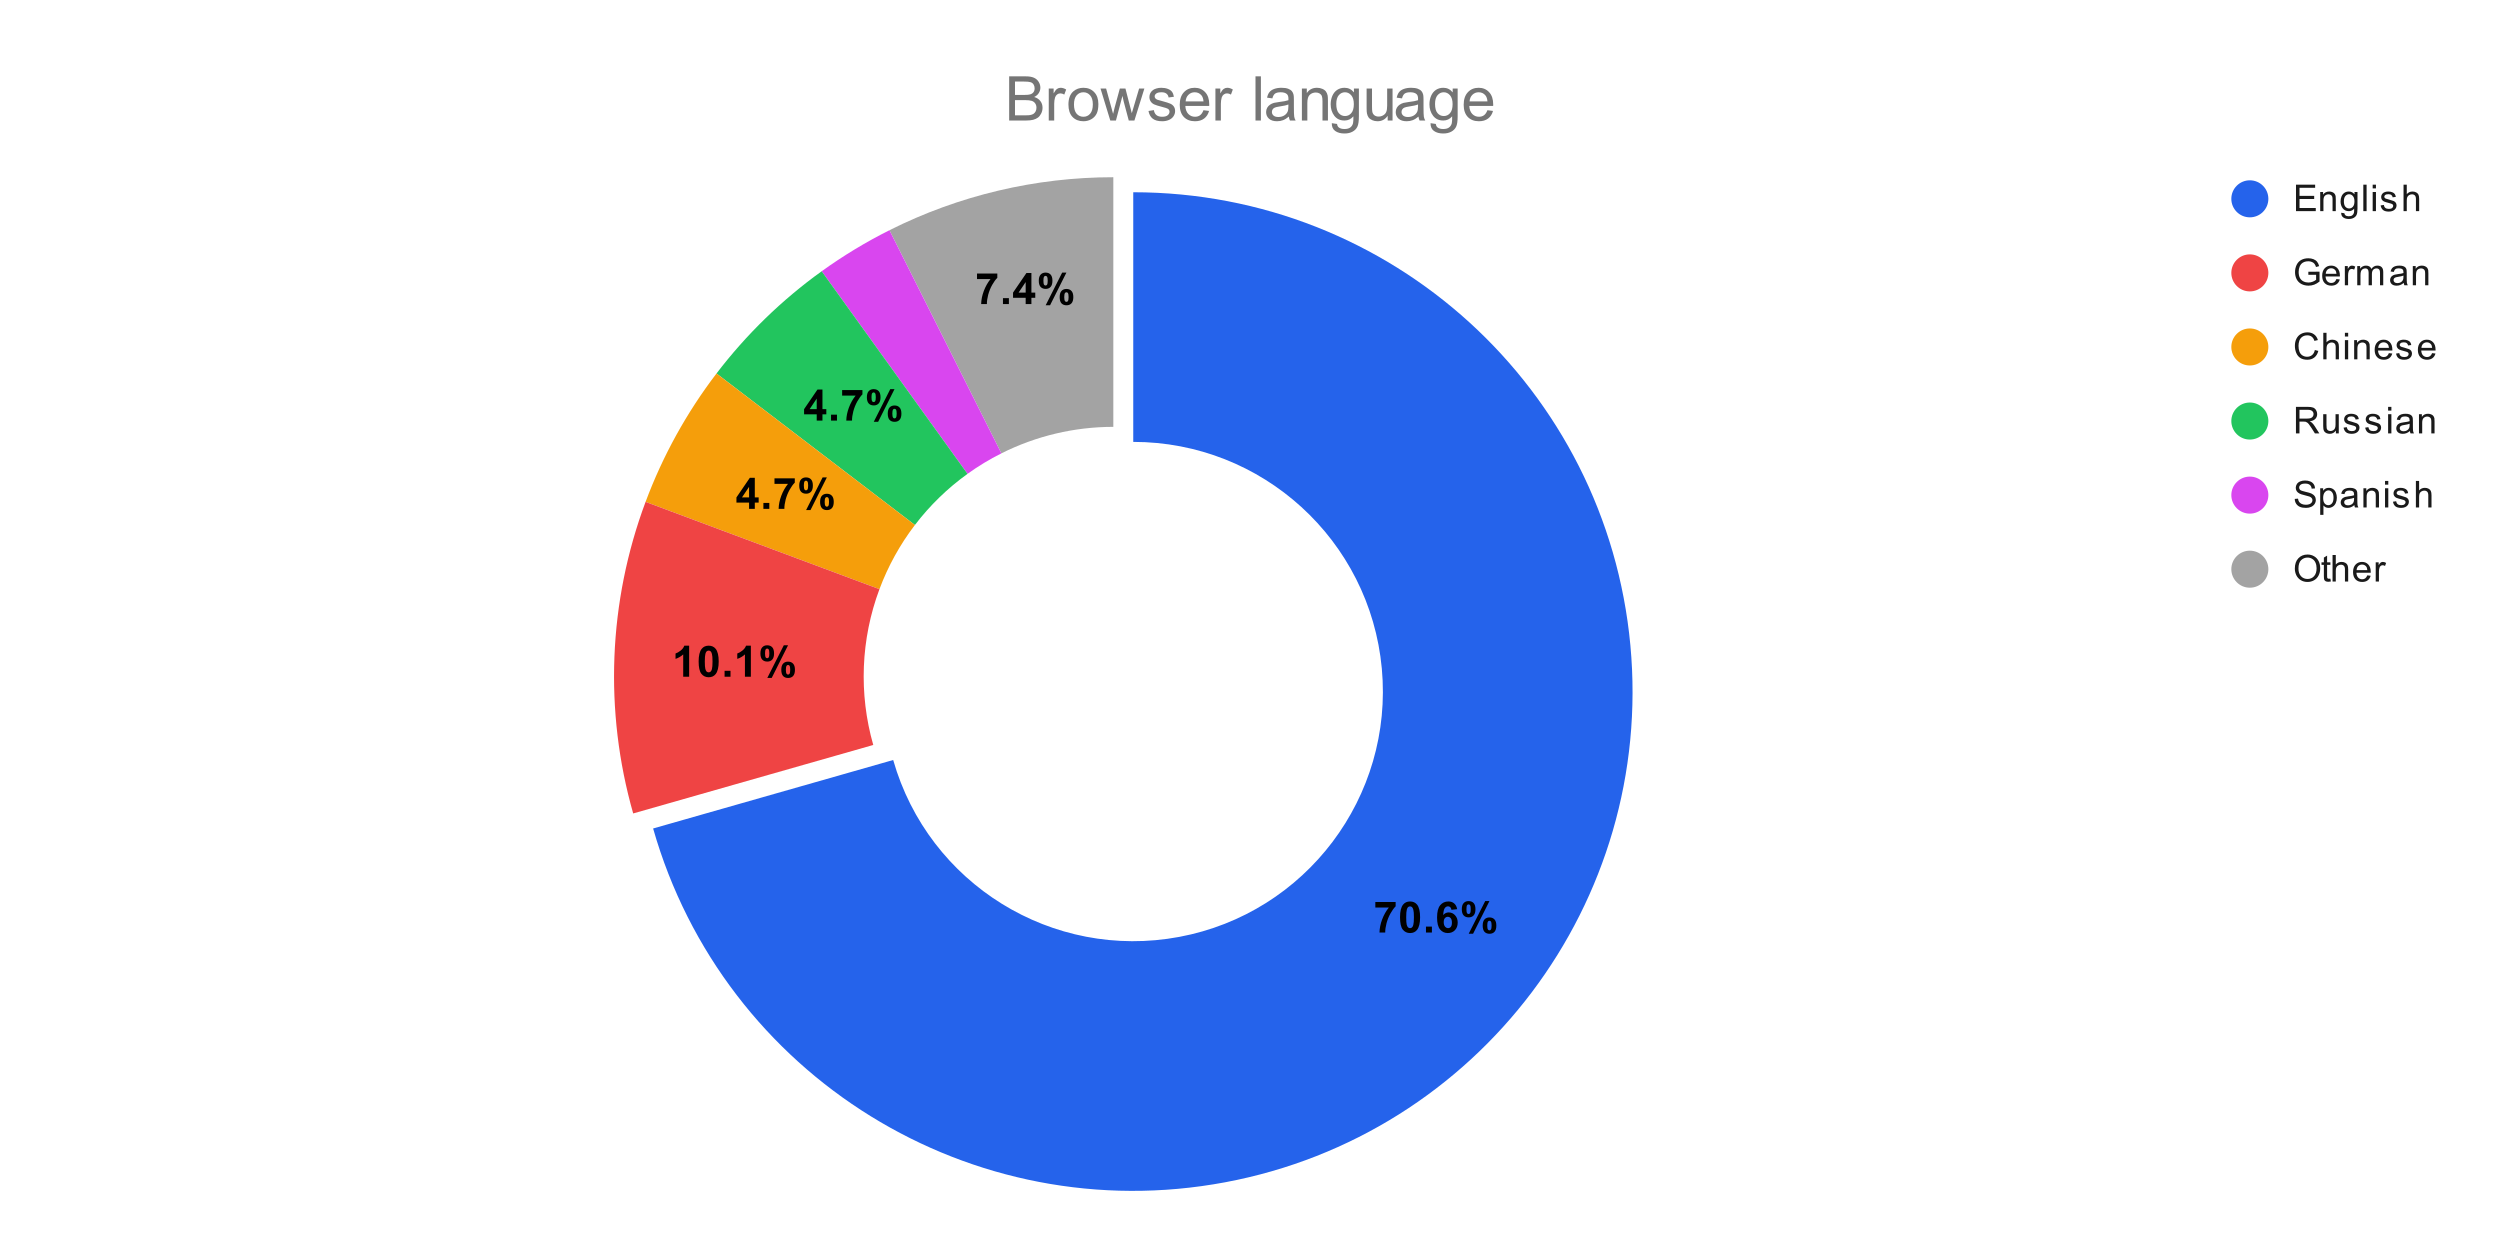 <svg version="1.1" viewBox="0.0 0.0 810.0 401.0" fill="none" stroke="none" stroke-linecap="square" stroke-miterlimit="10" width="810" height="401" xmlns:xlink="http://www.w3.org/1999/xlink" xmlns="http://www.w3.org/2000/svg"><path fill="#ffffff" d="M0 0L810.0 0L810.0 401.0L0 401.0L0 0Z" fill-rule="nonzero"/><path fill="#a3a3a3" d="M288.176 74.593C310.689 63.298 335.528 57.417 360.716 57.417L360.716 138.3C348.122 138.3 335.702 141.241 324.446 146.888Z" fill-rule="nonzero"/><path fill="#d946ef" d="M266.226 87.881C273.179 82.878 280.519 78.434 288.176 74.593L324.446 146.888C320.617 148.809 316.947 151.03 313.471 153.532Z" fill-rule="nonzero"/><path fill="#22c55e" d="M232.145 121.01C241.812 108.349 253.297 97.186 266.226 87.881L313.471 153.532C307.006 158.185 301.264 163.766 296.43 170.096Z" fill-rule="nonzero"/><path fill="#f59e0b" d="M209.163 162.613C214.733 147.689 222.478 133.67 232.145 121.01L296.43 170.096C291.597 176.427 287.725 183.436 284.939 190.898Z" fill-rule="nonzero"/><path fill="#ef4444" d="M205.154 263.557C195.68 230.343 197.085 194.97 209.163 162.613L284.939 190.898C278.9 207.077 278.198 224.763 282.935 241.37Z" fill-rule="nonzero"/><path fill="#2563eb" d="M367.172 62.289C450.716 62.289 520.518 125.907 528.245 209.094C535.972 292.28 479.082 367.667 396.967 383.055C314.852 398.442 234.527 348.769 211.61 268.429L289.391 246.242C300.849 286.412 341.012 311.249 382.069 303.555C423.127 295.861 451.572 258.168 447.708 216.575C443.845 174.981 408.944 143.172 367.172 143.172Z" fill-rule="nonzero"/><path fill="#000000" d="M445.609 294.044L445.609 292.247L452.188 292.247L452.188 293.653Q451.359 294.45 450.516 295.95Q449.688 297.435 449.234 299.122Q448.797 300.81 448.812 302.138L446.953 302.138Q447.0 300.06 447.812 297.903Q448.625 295.732 449.984 294.044L445.609 294.044ZM456.859 292.075Q458.312 292.075 459.141 293.107Q460.109 294.341 460.109 297.2Q460.109 300.044 459.125 301.278Q458.312 302.31 456.859 302.31Q455.391 302.31 454.5 301.185Q453.609 300.06 453.609 297.169Q453.609 294.341 454.594 293.107Q455.406 292.075 456.859 292.075ZM456.859 293.669Q456.516 293.669 456.234 293.888Q455.969 294.107 455.812 294.685Q455.609 295.435 455.609 297.2Q455.609 298.966 455.781 299.622Q455.969 300.278 456.234 300.497Q456.516 300.716 456.859 300.716Q457.203 300.716 457.469 300.497Q457.75 300.278 457.906 299.7Q458.109 298.966 458.109 297.2Q458.109 295.435 457.922 294.778Q457.75 294.107 457.469 293.888Q457.203 293.669 456.859 293.669ZM462.016 302.138L462.016 300.216L463.938 300.216L463.938 302.138L462.016 302.138ZM472.125 294.575L470.266 294.778Q470.188 294.2 469.891 293.935Q469.609 293.653 469.156 293.653Q468.547 293.653 468.125 294.2Q467.703 294.747 467.594 296.482Q468.312 295.622 469.391 295.622Q470.594 295.622 471.438 296.544Q472.297 297.466 472.297 298.903Q472.297 300.45 471.391 301.388Q470.5 302.31 469.078 302.31Q467.562 302.31 466.578 301.138Q465.609 299.95 465.609 297.263Q465.609 294.513 466.625 293.294Q467.641 292.075 469.281 292.075Q470.422 292.075 471.156 292.716Q471.906 293.357 472.125 294.575ZM467.766 298.763Q467.766 299.7 468.188 300.216Q468.625 300.716 469.172 300.716Q469.719 300.716 470.062 300.31Q470.422 299.888 470.422 298.935Q470.422 297.95 470.031 297.497Q469.656 297.044 469.078 297.044Q468.531 297.044 468.141 297.482Q467.766 297.919 467.766 298.763ZM473.625 294.591Q473.625 293.247 474.219 292.607Q474.812 291.95 475.812 291.95Q476.859 291.95 477.453 292.591Q478.047 293.232 478.047 294.591Q478.047 295.935 477.453 296.591Q476.859 297.232 475.859 297.232Q474.812 297.232 474.219 296.591Q473.625 295.95 473.625 294.591ZM475.125 294.575Q475.125 295.56 475.344 295.888Q475.516 296.138 475.812 296.138Q476.125 296.138 476.297 295.888Q476.516 295.56 476.516 294.575Q476.516 293.607 476.297 293.278Q476.125 293.013 475.812 293.013Q475.516 293.013 475.344 293.263Q475.125 293.607 475.125 294.575ZM477.281 302.528L475.859 302.528L481.203 291.95L482.578 291.95L477.281 302.528ZM480.391 299.888Q480.391 298.544 480.969 297.903Q481.562 297.247 482.594 297.247Q483.625 297.247 484.219 297.903Q484.812 298.544 484.812 299.888Q484.812 301.247 484.219 301.903Q483.625 302.544 482.609 302.544Q481.562 302.544 480.969 301.903Q480.391 301.247 480.391 299.888ZM481.875 299.888Q481.875 300.857 482.109 301.185Q482.281 301.435 482.578 301.435Q482.891 301.435 483.047 301.2Q483.281 300.857 483.281 299.888Q483.281 298.903 483.062 298.575Q482.891 298.325 482.578 298.325Q482.266 298.325 482.109 298.575Q481.875 298.903 481.875 299.888Z" fill-rule="nonzero"/><path fill="#000000" d="M223.28 219.26L221.358 219.26L221.358 212.026Q220.296 213.01 218.874 213.479L218.874 211.729Q219.624 211.495 220.499 210.807Q221.389 210.12 221.718 209.198L223.28 209.198L223.28 219.26ZM229.608 209.198Q231.061 209.198 231.889 210.229Q232.858 211.464 232.858 214.323Q232.858 217.167 231.874 218.401Q231.061 219.432 229.608 219.432Q228.139 219.432 227.249 218.307Q226.358 217.182 226.358 214.292Q226.358 211.464 227.343 210.229Q228.155 209.198 229.608 209.198ZM229.608 210.792Q229.264 210.792 228.983 211.01Q228.718 211.229 228.561 211.807Q228.358 212.557 228.358 214.323Q228.358 216.089 228.53 216.745Q228.718 217.401 228.983 217.62Q229.264 217.839 229.608 217.839Q229.952 217.839 230.218 217.62Q230.499 217.401 230.655 216.823Q230.858 216.089 230.858 214.323Q230.858 212.557 230.671 211.901Q230.499 211.229 230.218 211.01Q229.952 210.792 229.608 210.792ZM234.764 219.26L234.764 217.339L236.686 217.339L236.686 219.26L234.764 219.26ZM243.28 219.26L241.358 219.26L241.358 212.026Q240.296 213.01 238.874 213.479L238.874 211.729Q239.624 211.495 240.499 210.807Q241.389 210.12 241.718 209.198L243.28 209.198L243.28 219.26ZM246.374 211.714Q246.374 210.37 246.968 209.729Q247.561 209.073 248.561 209.073Q249.608 209.073 250.202 209.714Q250.796 210.354 250.796 211.714Q250.796 213.057 250.202 213.714Q249.608 214.354 248.608 214.354Q247.561 214.354 246.968 213.714Q246.374 213.073 246.374 211.714ZM247.874 211.698Q247.874 212.682 248.093 213.01Q248.264 213.26 248.561 213.26Q248.874 213.26 249.046 213.01Q249.264 212.682 249.264 211.698Q249.264 210.729 249.046 210.401Q248.874 210.135 248.561 210.135Q248.264 210.135 248.093 210.385Q247.874 210.729 247.874 211.698ZM250.03 219.651L248.608 219.651L253.952 209.073L255.327 209.073L250.03 219.651ZM253.139 217.01Q253.139 215.667 253.718 215.026Q254.311 214.37 255.343 214.37Q256.374 214.37 256.967 215.026Q257.561 215.667 257.561 217.01Q257.561 218.37 256.967 219.026Q256.374 219.667 255.358 219.667Q254.311 219.667 253.718 219.026Q253.139 218.37 253.139 217.01ZM254.624 217.01Q254.624 217.979 254.858 218.307Q255.03 218.557 255.327 218.557Q255.639 218.557 255.796 218.323Q256.03 217.979 256.03 217.01Q256.03 216.026 255.811 215.698Q255.639 215.448 255.327 215.448Q255.014 215.448 254.858 215.698Q254.624 216.026 254.624 217.01Z" fill-rule="nonzero"/><path fill="#000000" d="M242.697 164.866L242.697 162.851L238.604 162.851L238.604 161.163L242.947 154.804L244.557 154.804L244.557 161.163L245.807 161.163L245.807 162.851L244.557 162.851L244.557 164.866L242.697 164.866ZM242.697 161.163L242.697 157.741L240.401 161.163L242.697 161.163ZM247.338 164.866L247.338 162.944L249.26 162.944L249.26 164.866L247.338 164.866ZM250.932 156.773L250.932 154.976L257.51 154.976L257.51 156.382Q256.682 157.179 255.838 158.679Q255.01 160.163 254.557 161.851Q254.119 163.538 254.135 164.866L252.276 164.866Q252.322 162.788 253.135 160.632Q253.947 158.46 255.307 156.773L250.932 156.773ZM258.947 157.319Q258.947 155.976 259.541 155.335Q260.135 154.679 261.135 154.679Q262.182 154.679 262.776 155.319Q263.369 155.96 263.369 157.319Q263.369 158.663 262.776 159.319Q262.182 159.96 261.182 159.96Q260.135 159.96 259.541 159.319Q258.947 158.679 258.947 157.319ZM260.447 157.304Q260.447 158.288 260.666 158.616Q260.838 158.866 261.135 158.866Q261.447 158.866 261.619 158.616Q261.838 158.288 261.838 157.304Q261.838 156.335 261.619 156.007Q261.447 155.741 261.135 155.741Q260.838 155.741 260.666 155.991Q260.447 156.335 260.447 157.304ZM262.604 165.257L261.182 165.257L266.526 154.679L267.901 154.679L262.604 165.257ZM265.713 162.616Q265.713 161.273 266.291 160.632Q266.885 159.976 267.916 159.976Q268.947 159.976 269.541 160.632Q270.135 161.273 270.135 162.616Q270.135 163.976 269.541 164.632Q268.947 165.273 267.932 165.273Q266.885 165.273 266.291 164.632Q265.713 163.976 265.713 162.616ZM267.197 162.616Q267.197 163.585 267.432 163.913Q267.604 164.163 267.901 164.163Q268.213 164.163 268.369 163.929Q268.604 163.585 268.604 162.616Q268.604 161.632 268.385 161.304Q268.213 161.054 267.901 161.054Q267.588 161.054 267.432 161.304Q267.197 161.632 267.197 162.616Z" fill-rule="nonzero"/><path fill="#000000" d="M264.617 136.267L264.617 134.252L260.523 134.252L260.523 132.564L264.867 126.205L266.476 126.205L266.476 132.564L267.726 132.564L267.726 134.252L266.476 134.252L266.476 136.267L264.617 136.267ZM264.617 132.564L264.617 129.142L262.32 132.564L264.617 132.564ZM269.257 136.267L269.257 134.345L271.179 134.345L271.179 136.267L269.257 136.267ZM272.851 128.173L272.851 126.377L279.429 126.377L279.429 127.783Q278.601 128.58 277.757 130.08Q276.929 131.564 276.476 133.252Q276.039 134.939 276.054 136.267L274.195 136.267Q274.242 134.189 275.054 132.033Q275.867 129.861 277.226 128.173L272.851 128.173ZM280.867 128.72Q280.867 127.377 281.461 126.736Q282.054 126.08 283.054 126.08Q284.101 126.08 284.695 126.72Q285.289 127.361 285.289 128.72Q285.289 130.064 284.695 130.72Q284.101 131.361 283.101 131.361Q282.054 131.361 281.461 130.72Q280.867 130.08 280.867 128.72ZM282.367 128.705Q282.367 129.689 282.586 130.017Q282.757 130.267 283.054 130.267Q283.367 130.267 283.539 130.017Q283.757 129.689 283.757 128.705Q283.757 127.736 283.539 127.408Q283.367 127.142 283.054 127.142Q282.757 127.142 282.586 127.392Q282.367 127.736 282.367 128.705ZM284.523 136.658L283.101 136.658L288.445 126.08L289.82 126.08L284.523 136.658ZM287.632 134.017Q287.632 132.673 288.211 132.033Q288.804 131.377 289.836 131.377Q290.867 131.377 291.461 132.033Q292.054 132.673 292.054 134.017Q292.054 135.377 291.461 136.033Q290.867 136.673 289.851 136.673Q288.804 136.673 288.211 136.033Q287.632 135.377 287.632 134.017ZM289.117 134.017Q289.117 134.986 289.351 135.314Q289.523 135.564 289.82 135.564Q290.132 135.564 290.289 135.33Q290.523 134.986 290.523 134.017Q290.523 133.033 290.304 132.705Q290.132 132.455 289.82 132.455Q289.507 132.455 289.351 132.705Q289.117 133.033 289.117 134.017Z" fill-rule="nonzero"/><path fill="#000000" d="M316.552 90.415L316.552 88.618L323.13 88.618L323.13 90.024Q322.302 90.821 321.458 92.321Q320.63 93.805 320.177 95.493Q319.739 97.18 319.755 98.509L317.895 98.509Q317.942 96.43 318.755 94.274Q319.567 92.102 320.927 90.415L316.552 90.415ZM324.958 98.509L324.958 96.587L326.88 96.587L326.88 98.509L324.958 98.509ZM332.317 98.509L332.317 96.493L328.224 96.493L328.224 94.805L332.567 88.446L334.177 88.446L334.177 94.805L335.427 94.805L335.427 96.493L334.177 96.493L334.177 98.509L332.317 98.509ZM332.317 94.805L332.317 91.384L330.02 94.805L332.317 94.805ZM336.567 90.962Q336.567 89.618 337.161 88.977Q337.755 88.321 338.755 88.321Q339.802 88.321 340.395 88.962Q340.989 89.602 340.989 90.962Q340.989 92.305 340.395 92.962Q339.802 93.602 338.802 93.602Q337.755 93.602 337.161 92.962Q336.567 92.321 336.567 90.962ZM338.067 90.946Q338.067 91.93 338.286 92.259Q338.458 92.509 338.755 92.509Q339.067 92.509 339.239 92.259Q339.458 91.93 339.458 90.946Q339.458 89.977 339.239 89.649Q339.067 89.384 338.755 89.384Q338.458 89.384 338.286 89.634Q338.067 89.977 338.067 90.946ZM340.224 98.899L338.802 98.899L344.145 88.321L345.52 88.321L340.224 98.899ZM343.333 96.259Q343.333 94.915 343.911 94.274Q344.505 93.618 345.536 93.618Q346.567 93.618 347.161 94.274Q347.755 94.915 347.755 96.259Q347.755 97.618 347.161 98.274Q346.567 98.915 345.552 98.915Q344.505 98.915 343.911 98.274Q343.333 97.618 343.333 96.259ZM344.817 96.259Q344.817 97.227 345.052 97.555Q345.224 97.805 345.52 97.805Q345.833 97.805 345.989 97.571Q346.224 97.227 346.224 96.259Q346.224 95.274 346.005 94.946Q345.833 94.696 345.52 94.696Q345.208 94.696 345.052 94.946Q344.817 95.274 344.817 96.259Z" fill-rule="nonzero"/><path fill="#2563eb" d="M734.95 64.417C734.95 67.73 732.264 70.417 728.95 70.417C725.636 70.417 722.95 67.73 722.95 64.417C722.95 61.103 725.636 58.417 728.95 58.417C732.264 58.417 734.95 61.103 734.95 64.417Z" fill-rule="nonzero"/><path fill="#1a1a1a" d="M743.903 68.417L743.903 59.823L750.106 59.823L750.106 60.839L745.044 60.839L745.044 63.464L749.794 63.464L749.794 64.479L745.044 64.479L745.044 67.401L750.309 67.401L750.309 68.417L743.903 68.417ZM751.747 68.417L751.747 62.198L752.684 62.198L752.684 63.073Q753.372 62.057 754.669 62.057Q755.231 62.057 755.7 62.26Q756.184 62.464 756.419 62.792Q756.653 63.12 756.747 63.557Q756.794 63.854 756.794 64.589L756.794 68.417L755.747 68.417L755.747 64.635Q755.747 63.979 755.622 63.667Q755.497 63.354 755.184 63.167Q754.872 62.964 754.45 62.964Q753.778 62.964 753.278 63.401Q752.794 63.823 752.794 65.01L752.794 68.417L751.747 68.417ZM758.544 68.932L759.575 69.089Q759.638 69.557 759.934 69.776Q760.325 70.073 760.997 70.073Q761.731 70.073 762.122 69.776Q762.528 69.479 762.669 68.964Q762.763 68.635 762.747 67.604Q762.059 68.417 761.028 68.417Q759.747 68.417 759.044 67.495Q758.341 66.557 758.341 65.276Q758.341 64.385 758.653 63.635Q758.981 62.87 759.591 62.464Q760.2 62.057 761.028 62.057Q762.138 62.057 762.856 62.948L762.856 62.198L763.825 62.198L763.825 67.573Q763.825 69.026 763.528 69.635Q763.231 70.245 762.591 70.589Q761.95 70.948 761.013 70.948Q759.903 70.948 759.216 70.448Q758.528 69.948 758.544 68.932ZM759.419 65.198Q759.419 66.417 759.903 66.979Q760.388 67.542 761.122 67.542Q761.856 67.542 762.341 66.979Q762.841 66.417 762.841 65.229Q762.841 64.089 762.325 63.51Q761.825 62.932 761.106 62.932Q760.403 62.932 759.903 63.51Q759.419 64.073 759.419 65.198ZM765.716 68.417L765.716 59.823L766.778 59.823L766.778 68.417L765.716 68.417ZM768.747 61.042L768.747 59.823L769.809 59.823L769.809 61.042L768.747 61.042ZM768.747 68.417L768.747 62.198L769.809 62.198L769.809 68.417L768.747 68.417ZM771.325 66.557L772.356 66.401Q772.45 67.026 772.841 67.354Q773.247 67.682 773.981 67.682Q774.7 67.682 775.044 67.401Q775.403 67.104 775.403 66.698Q775.403 66.339 775.091 66.135Q774.872 65.995 774.013 65.776Q772.856 65.479 772.403 65.276Q771.966 65.057 771.731 64.682Q771.497 64.307 771.497 63.839Q771.497 63.432 771.684 63.073Q771.872 62.714 772.2 62.479Q772.45 62.307 772.872 62.182Q773.294 62.057 773.794 62.057Q774.513 62.057 775.059 62.276Q775.622 62.479 775.888 62.839Q776.153 63.198 776.247 63.792L775.216 63.932Q775.153 63.464 774.809 63.198Q774.481 62.917 773.856 62.917Q773.138 62.917 772.825 63.167Q772.513 63.401 772.513 63.729Q772.513 63.932 772.638 64.089Q772.778 64.26 773.044 64.37Q773.2 64.432 773.981 64.635Q775.106 64.948 775.544 65.135Q775.981 65.323 776.231 65.682Q776.481 66.042 776.481 66.589Q776.481 67.12 776.169 67.589Q775.872 68.042 775.294 68.307Q774.716 68.557 773.981 68.557Q772.763 68.557 772.122 68.057Q771.497 67.542 771.325 66.557ZM778.747 68.417L778.747 59.823L779.794 59.823L779.794 62.901Q780.528 62.057 781.653 62.057Q782.356 62.057 782.856 62.339Q783.372 62.604 783.591 63.089Q783.809 63.557 783.809 64.479L783.809 68.417L782.763 68.417L782.763 64.479Q782.763 63.682 782.419 63.323Q782.075 62.964 781.45 62.964Q780.981 62.964 780.559 63.214Q780.153 63.448 779.966 63.87Q779.794 64.276 779.794 65.01L779.794 68.417L778.747 68.417Z" fill-rule="nonzero"/><path fill="#ef4444" d="M734.95 88.417C734.95 91.73 732.264 94.417 728.95 94.417C725.636 94.417 722.95 91.73 722.95 88.417C722.95 85.103 725.636 82.417 728.95 82.417C732.264 82.417 734.95 85.103 734.95 88.417Z" fill-rule="nonzero"/><path fill="#1a1a1a" d="M747.903 89.042L747.903 88.042L751.528 88.026L751.528 91.214Q750.7 91.885 749.809 92.229Q748.919 92.557 747.981 92.557Q746.716 92.557 745.669 92.026Q744.638 91.479 744.106 90.464Q743.591 89.432 743.591 88.167Q743.591 86.901 744.106 85.823Q744.638 84.729 745.622 84.214Q746.606 83.682 747.888 83.682Q748.825 83.682 749.575 83.979Q750.325 84.276 750.747 84.823Q751.184 85.354 751.403 86.229L750.388 86.51Q750.184 85.854 749.888 85.479Q749.606 85.104 749.075 84.885Q748.544 84.651 747.903 84.651Q747.122 84.651 746.544 84.885Q745.981 85.12 745.622 85.51Q745.278 85.901 745.091 86.37Q744.763 87.167 744.763 88.089Q744.763 89.245 745.153 90.026Q745.559 90.792 746.309 91.167Q747.059 91.542 747.919 91.542Q748.653 91.542 749.356 91.26Q750.059 90.964 750.419 90.651L750.419 89.042L747.903 89.042ZM756.997 90.417L758.091 90.542Q757.841 91.495 757.138 92.026Q756.434 92.557 755.356 92.557Q753.997 92.557 753.184 91.714Q752.388 90.87 752.388 89.354Q752.388 87.792 753.2 86.932Q754.013 86.057 755.294 86.057Q756.544 86.057 757.325 86.901Q758.122 87.745 758.122 89.292Q758.122 89.385 758.122 89.573L753.481 89.573Q753.544 90.604 754.059 91.151Q754.575 91.682 755.356 91.682Q755.934 91.682 756.341 91.385Q756.763 91.073 756.997 90.417ZM753.544 88.714L757.013 88.714Q756.95 87.917 756.622 87.526Q756.106 86.917 755.309 86.917Q754.575 86.917 754.075 87.401Q753.591 87.885 753.544 88.714ZM759.731 92.417L759.731 86.198L760.684 86.198L760.684 87.135Q761.044 86.479 761.341 86.276Q761.653 86.057 762.028 86.057Q762.559 86.057 763.106 86.385L762.747 87.37Q762.356 87.135 761.981 87.135Q761.622 87.135 761.341 87.354Q761.075 87.557 760.966 87.932Q760.778 88.495 760.778 89.151L760.778 92.417L759.731 92.417ZM763.747 92.417L763.747 86.198L764.684 86.198L764.684 87.073Q764.981 86.604 765.466 86.339Q765.95 86.057 766.575 86.057Q767.263 86.057 767.7 86.339Q768.153 86.62 768.325 87.135Q769.075 86.057 770.247 86.057Q771.184 86.057 771.669 86.573Q772.169 87.073 772.169 88.151L772.169 92.417L771.122 92.417L771.122 88.495Q771.122 87.87 771.013 87.589Q770.919 87.307 770.653 87.135Q770.388 86.964 770.013 86.964Q769.356 86.964 768.919 87.401Q768.497 87.839 768.497 88.807L768.497 92.417L767.434 92.417L767.434 88.37Q767.434 87.667 767.169 87.323Q766.919 86.964 766.341 86.964Q765.888 86.964 765.513 87.198Q765.138 87.432 764.966 87.885Q764.794 88.339 764.794 89.182L764.794 92.417L763.747 92.417ZM778.809 91.651Q778.216 92.151 777.669 92.354Q777.138 92.557 776.513 92.557Q775.481 92.557 774.934 92.057Q774.388 91.557 774.388 90.776Q774.388 90.323 774.591 89.948Q774.794 89.557 775.138 89.339Q775.481 89.104 775.903 88.995Q776.2 88.901 776.841 88.823Q778.106 88.682 778.716 88.464Q778.716 88.245 778.716 88.198Q778.716 87.542 778.419 87.276Q778.013 86.932 777.216 86.932Q776.481 86.932 776.122 87.198Q775.763 87.448 775.591 88.104L774.559 87.964Q774.7 87.307 775.028 86.901Q775.356 86.495 775.966 86.276Q776.575 86.057 777.372 86.057Q778.169 86.057 778.669 86.245Q779.169 86.432 779.403 86.714Q779.638 86.995 779.731 87.432Q779.778 87.698 779.778 88.401L779.778 89.807Q779.778 91.276 779.841 91.667Q779.919 92.057 780.122 92.417L779.013 92.417Q778.856 92.089 778.809 91.651ZM778.716 89.292Q778.138 89.526 776.997 89.698Q776.341 89.792 776.075 89.917Q775.809 90.026 775.653 90.245Q775.513 90.464 775.513 90.745Q775.513 91.167 775.825 91.448Q776.153 91.729 776.763 91.729Q777.372 91.729 777.841 91.464Q778.325 91.198 778.544 90.729Q778.716 90.37 778.716 89.682L778.716 89.292ZM781.747 92.417L781.747 86.198L782.684 86.198L782.684 87.073Q783.372 86.057 784.669 86.057Q785.231 86.057 785.7 86.26Q786.184 86.464 786.419 86.792Q786.653 87.12 786.747 87.557Q786.794 87.854 786.794 88.589L786.794 92.417L785.747 92.417L785.747 88.635Q785.747 87.979 785.622 87.667Q785.497 87.354 785.184 87.167Q784.872 86.964 784.45 86.964Q783.778 86.964 783.278 87.401Q782.794 87.823 782.794 89.01L782.794 92.417L781.747 92.417Z" fill-rule="nonzero"/><path fill="#f59e0b" d="M734.95 112.417C734.95 115.73 732.264 118.417 728.95 118.417C725.636 118.417 722.95 115.73 722.95 112.417C722.95 109.103 725.636 106.417 728.95 106.417C732.264 106.417 734.95 109.103 734.95 112.417Z" fill-rule="nonzero"/><path fill="#1a1a1a" d="M750.013 113.401L751.138 113.698Q750.778 115.089 749.856 115.823Q748.934 116.557 747.591 116.557Q746.2 116.557 745.325 115.995Q744.45 115.432 743.997 114.37Q743.544 113.292 743.544 112.057Q743.544 110.714 744.059 109.714Q744.575 108.714 745.513 108.198Q746.466 107.682 747.606 107.682Q748.888 107.682 749.763 108.339Q750.653 108.995 750.997 110.182L749.872 110.448Q749.575 109.51 748.997 109.089Q748.434 108.651 747.575 108.651Q746.591 108.651 745.919 109.135Q745.263 109.604 744.981 110.401Q744.716 111.198 744.716 112.057Q744.716 113.151 745.028 113.964Q745.356 114.776 746.028 115.182Q746.7 115.589 747.497 115.589Q748.45 115.589 749.106 115.042Q749.778 114.495 750.013 113.401ZM752.747 116.417L752.747 107.823L753.794 107.823L753.794 110.901Q754.528 110.057 755.653 110.057Q756.356 110.057 756.856 110.339Q757.372 110.604 757.591 111.089Q757.809 111.557 757.809 112.479L757.809 116.417L756.763 116.417L756.763 112.479Q756.763 111.682 756.419 111.323Q756.075 110.964 755.45 110.964Q754.981 110.964 754.559 111.214Q754.153 111.448 753.966 111.87Q753.794 112.276 753.794 113.01L753.794 116.417L752.747 116.417ZM759.747 109.042L759.747 107.823L760.809 107.823L760.809 109.042L759.747 109.042ZM759.747 116.417L759.747 110.198L760.809 110.198L760.809 116.417L759.747 116.417ZM762.747 116.417L762.747 110.198L763.684 110.198L763.684 111.073Q764.372 110.057 765.669 110.057Q766.231 110.057 766.7 110.26Q767.184 110.464 767.419 110.792Q767.653 111.12 767.747 111.557Q767.794 111.854 767.794 112.589L767.794 116.417L766.747 116.417L766.747 112.635Q766.747 111.979 766.622 111.667Q766.497 111.354 766.184 111.167Q765.872 110.964 765.45 110.964Q764.778 110.964 764.278 111.401Q763.794 111.823 763.794 113.01L763.794 116.417L762.747 116.417ZM773.997 114.417L775.091 114.542Q774.841 115.495 774.138 116.026Q773.434 116.557 772.356 116.557Q770.997 116.557 770.184 115.714Q769.388 114.87 769.388 113.354Q769.388 111.792 770.2 110.932Q771.013 110.057 772.294 110.057Q773.544 110.057 774.325 110.901Q775.122 111.745 775.122 113.292Q775.122 113.385 775.122 113.573L770.481 113.573Q770.544 114.604 771.059 115.151Q771.575 115.682 772.356 115.682Q772.934 115.682 773.341 115.385Q773.763 115.073 773.997 114.417ZM770.544 112.714L774.013 112.714Q773.95 111.917 773.622 111.526Q773.106 110.917 772.309 110.917Q771.575 110.917 771.075 111.401Q770.591 111.885 770.544 112.714ZM776.325 114.557L777.356 114.401Q777.45 115.026 777.841 115.354Q778.247 115.682 778.981 115.682Q779.7 115.682 780.044 115.401Q780.403 115.104 780.403 114.698Q780.403 114.339 780.091 114.135Q779.872 113.995 779.013 113.776Q777.856 113.479 777.403 113.276Q776.966 113.057 776.731 112.682Q776.497 112.307 776.497 111.839Q776.497 111.432 776.684 111.073Q776.872 110.714 777.2 110.479Q777.45 110.307 777.872 110.182Q778.294 110.057 778.794 110.057Q779.513 110.057 780.059 110.276Q780.622 110.479 780.888 110.839Q781.153 111.198 781.247 111.792L780.216 111.932Q780.153 111.464 779.809 111.198Q779.481 110.917 778.856 110.917Q778.138 110.917 777.825 111.167Q777.513 111.401 777.513 111.729Q777.513 111.932 777.638 112.089Q777.778 112.26 778.044 112.37Q778.2 112.432 778.981 112.635Q780.106 112.948 780.544 113.135Q780.981 113.323 781.231 113.682Q781.481 114.042 781.481 114.589Q781.481 115.12 781.169 115.589Q780.872 116.042 780.294 116.307Q779.716 116.557 778.981 116.557Q777.763 116.557 777.122 116.057Q776.497 115.542 776.325 114.557ZM787.997 114.417L789.091 114.542Q788.841 115.495 788.138 116.026Q787.434 116.557 786.356 116.557Q784.997 116.557 784.184 115.714Q783.388 114.87 783.388 113.354Q783.388 111.792 784.2 110.932Q785.013 110.057 786.294 110.057Q787.544 110.057 788.325 110.901Q789.122 111.745 789.122 113.292Q789.122 113.385 789.122 113.573L784.481 113.573Q784.544 114.604 785.059 115.151Q785.575 115.682 786.356 115.682Q786.934 115.682 787.341 115.385Q787.763 115.073 787.997 114.417ZM784.544 112.714L788.013 112.714Q787.95 111.917 787.622 111.526Q787.106 110.917 786.309 110.917Q785.575 110.917 785.075 111.401Q784.591 111.885 784.544 112.714Z" fill-rule="nonzero"/><path fill="#22c55e" d="M734.95 136.417C734.95 139.73 732.264 142.417 728.95 142.417C725.636 142.417 722.95 139.73 722.95 136.417C722.95 133.103 725.636 130.417 728.95 130.417C732.264 130.417 734.95 133.103 734.95 136.417Z" fill-rule="nonzero"/><path fill="#1a1a1a" d="M743.888 140.417L743.888 131.823L747.7 131.823Q748.856 131.823 749.45 132.057Q750.044 132.292 750.403 132.885Q750.763 133.464 750.763 134.167Q750.763 135.089 750.169 135.714Q749.575 136.339 748.341 136.51Q748.794 136.729 749.028 136.932Q749.528 137.385 749.966 138.073L751.466 140.417L750.028 140.417L748.903 138.635Q748.403 137.854 748.075 137.448Q747.763 137.042 747.497 136.885Q747.247 136.714 746.981 136.635Q746.794 136.604 746.356 136.604L745.028 136.604L745.028 140.417L743.888 140.417ZM745.028 135.62L747.481 135.62Q748.247 135.62 748.684 135.464Q749.138 135.292 749.356 134.948Q749.591 134.589 749.591 134.167Q749.591 133.557 749.138 133.167Q748.7 132.776 747.747 132.776L745.028 132.776L745.028 135.62ZM756.825 140.417L756.825 139.495Q756.091 140.557 754.841 140.557Q754.294 140.557 753.809 140.354Q753.341 140.135 753.106 139.823Q752.872 139.495 752.778 139.026Q752.716 138.729 752.716 138.042L752.716 134.198L753.778 134.198L753.778 137.651Q753.778 138.464 753.841 138.76Q753.934 139.167 754.247 139.417Q754.575 139.651 755.059 139.651Q755.528 139.651 755.934 139.417Q756.356 139.167 756.528 138.745Q756.716 138.323 756.716 137.526L756.716 134.198L757.763 134.198L757.763 140.417L756.825 140.417ZM759.325 138.557L760.356 138.401Q760.45 139.026 760.841 139.354Q761.247 139.682 761.981 139.682Q762.7 139.682 763.044 139.401Q763.403 139.104 763.403 138.698Q763.403 138.339 763.091 138.135Q762.872 137.995 762.013 137.776Q760.856 137.479 760.403 137.276Q759.966 137.057 759.731 136.682Q759.497 136.307 759.497 135.839Q759.497 135.432 759.684 135.073Q759.872 134.714 760.2 134.479Q760.45 134.307 760.872 134.182Q761.294 134.057 761.794 134.057Q762.513 134.057 763.059 134.276Q763.622 134.479 763.888 134.839Q764.153 135.198 764.247 135.792L763.216 135.932Q763.153 135.464 762.809 135.198Q762.481 134.917 761.856 134.917Q761.138 134.917 760.825 135.167Q760.513 135.401 760.513 135.729Q760.513 135.932 760.638 136.089Q760.778 136.26 761.044 136.37Q761.2 136.432 761.981 136.635Q763.106 136.948 763.544 137.135Q763.981 137.323 764.231 137.682Q764.481 138.042 764.481 138.589Q764.481 139.12 764.169 139.589Q763.872 140.042 763.294 140.307Q762.716 140.557 761.981 140.557Q760.763 140.557 760.122 140.057Q759.497 139.542 759.325 138.557ZM766.325 138.557L767.356 138.401Q767.45 139.026 767.841 139.354Q768.247 139.682 768.981 139.682Q769.7 139.682 770.044 139.401Q770.403 139.104 770.403 138.698Q770.403 138.339 770.091 138.135Q769.872 137.995 769.013 137.776Q767.856 137.479 767.403 137.276Q766.966 137.057 766.731 136.682Q766.497 136.307 766.497 135.839Q766.497 135.432 766.684 135.073Q766.872 134.714 767.2 134.479Q767.45 134.307 767.872 134.182Q768.294 134.057 768.794 134.057Q769.513 134.057 770.059 134.276Q770.622 134.479 770.888 134.839Q771.153 135.198 771.247 135.792L770.216 135.932Q770.153 135.464 769.809 135.198Q769.481 134.917 768.856 134.917Q768.138 134.917 767.825 135.167Q767.513 135.401 767.513 135.729Q767.513 135.932 767.638 136.089Q767.778 136.26 768.044 136.37Q768.2 136.432 768.981 136.635Q770.106 136.948 770.544 137.135Q770.981 137.323 771.231 137.682Q771.481 138.042 771.481 138.589Q771.481 139.12 771.169 139.589Q770.872 140.042 770.294 140.307Q769.716 140.557 768.981 140.557Q767.763 140.557 767.122 140.057Q766.497 139.542 766.325 138.557ZM773.747 133.042L773.747 131.823L774.809 131.823L774.809 133.042L773.747 133.042ZM773.747 140.417L773.747 134.198L774.809 134.198L774.809 140.417L773.747 140.417ZM780.809 139.651Q780.216 140.151 779.669 140.354Q779.138 140.557 778.513 140.557Q777.481 140.557 776.934 140.057Q776.388 139.557 776.388 138.776Q776.388 138.323 776.591 137.948Q776.794 137.557 777.138 137.339Q777.481 137.104 777.903 136.995Q778.2 136.901 778.841 136.823Q780.106 136.682 780.716 136.464Q780.716 136.245 780.716 136.198Q780.716 135.542 780.419 135.276Q780.013 134.932 779.216 134.932Q778.481 134.932 778.122 135.198Q777.763 135.448 777.591 136.104L776.559 135.964Q776.7 135.307 777.028 134.901Q777.356 134.495 777.966 134.276Q778.575 134.057 779.372 134.057Q780.169 134.057 780.669 134.245Q781.169 134.432 781.403 134.714Q781.638 134.995 781.731 135.432Q781.778 135.698 781.778 136.401L781.778 137.807Q781.778 139.276 781.841 139.667Q781.919 140.057 782.122 140.417L781.013 140.417Q780.856 140.089 780.809 139.651ZM780.716 137.292Q780.138 137.526 778.997 137.698Q778.341 137.792 778.075 137.917Q777.809 138.026 777.653 138.245Q777.513 138.464 777.513 138.745Q777.513 139.167 777.825 139.448Q778.153 139.729 778.763 139.729Q779.372 139.729 779.841 139.464Q780.325 139.198 780.544 138.729Q780.716 138.37 780.716 137.682L780.716 137.292ZM783.747 140.417L783.747 134.198L784.684 134.198L784.684 135.073Q785.372 134.057 786.669 134.057Q787.231 134.057 787.7 134.26Q788.184 134.464 788.419 134.792Q788.653 135.12 788.747 135.557Q788.794 135.854 788.794 136.589L788.794 140.417L787.747 140.417L787.747 136.635Q787.747 135.979 787.622 135.667Q787.497 135.354 787.184 135.167Q786.872 134.964 786.45 134.964Q785.778 134.964 785.278 135.401Q784.794 135.823 784.794 137.01L784.794 140.417L783.747 140.417Z" fill-rule="nonzero"/><path fill="#d946ef" d="M734.95 160.417C734.95 163.73 732.264 166.417 728.95 166.417C725.636 166.417 722.95 163.73 722.95 160.417C722.95 157.103 725.636 154.417 728.95 154.417C732.264 154.417 734.95 157.103 734.95 160.417Z" fill-rule="nonzero"/><path fill="#1a1a1a" d="M743.497 161.651L744.559 161.557Q744.638 162.214 744.919 162.62Q745.2 163.026 745.778 163.292Q746.372 163.542 747.106 163.542Q747.747 163.542 748.247 163.354Q748.747 163.151 748.981 162.823Q749.231 162.479 749.231 162.089Q749.231 161.682 748.997 161.385Q748.763 161.073 748.231 160.87Q747.872 160.729 746.684 160.448Q745.513 160.167 745.044 159.917Q744.419 159.589 744.122 159.12Q743.825 158.635 743.825 158.042Q743.825 157.401 744.184 156.839Q744.559 156.26 745.263 155.979Q745.981 155.682 746.841 155.682Q747.794 155.682 748.528 155.995Q749.263 156.292 749.653 156.901Q750.044 157.495 750.075 158.245L748.981 158.323Q748.888 157.51 748.372 157.104Q747.872 156.682 746.888 156.682Q745.856 156.682 745.388 157.057Q744.919 157.432 744.919 157.964Q744.919 158.432 745.247 158.729Q745.575 159.026 746.95 159.339Q748.341 159.651 748.856 159.885Q749.606 160.245 749.966 160.776Q750.325 161.292 750.325 161.995Q750.325 162.682 749.934 163.292Q749.544 163.885 748.809 164.229Q748.075 164.557 747.153 164.557Q745.981 164.557 745.184 164.229Q744.403 163.885 743.95 163.198Q743.513 162.51 743.497 161.651ZM751.747 166.807L751.747 158.198L752.7 158.198L752.7 158.995Q753.044 158.526 753.466 158.292Q753.903 158.057 754.513 158.057Q755.309 158.057 755.919 158.464Q756.528 158.87 756.825 159.62Q757.138 160.37 757.138 161.26Q757.138 162.214 756.794 162.979Q756.466 163.745 755.809 164.151Q755.153 164.557 754.434 164.557Q753.903 164.557 753.481 164.339Q753.059 164.104 752.794 163.776L752.794 166.807L751.747 166.807ZM752.7 161.339Q752.7 162.542 753.184 163.12Q753.669 163.682 754.356 163.682Q755.059 163.682 755.559 163.089Q756.059 162.495 756.059 161.245Q756.059 160.057 755.575 159.479Q755.091 158.885 754.403 158.885Q753.731 158.885 753.216 159.51Q752.7 160.135 752.7 161.339ZM762.809 163.651Q762.216 164.151 761.669 164.354Q761.138 164.557 760.513 164.557Q759.481 164.557 758.934 164.057Q758.388 163.557 758.388 162.776Q758.388 162.323 758.591 161.948Q758.794 161.557 759.138 161.339Q759.481 161.104 759.903 160.995Q760.2 160.901 760.841 160.823Q762.106 160.682 762.716 160.464Q762.716 160.245 762.716 160.198Q762.716 159.542 762.419 159.276Q762.013 158.932 761.216 158.932Q760.481 158.932 760.122 159.198Q759.763 159.448 759.591 160.104L758.559 159.964Q758.7 159.307 759.028 158.901Q759.356 158.495 759.966 158.276Q760.575 158.057 761.372 158.057Q762.169 158.057 762.669 158.245Q763.169 158.432 763.403 158.714Q763.638 158.995 763.731 159.432Q763.778 159.698 763.778 160.401L763.778 161.807Q763.778 163.276 763.841 163.667Q763.919 164.057 764.122 164.417L763.013 164.417Q762.856 164.089 762.809 163.651ZM762.716 161.292Q762.138 161.526 760.997 161.698Q760.341 161.792 760.075 161.917Q759.809 162.026 759.653 162.245Q759.513 162.464 759.513 162.745Q759.513 163.167 759.825 163.448Q760.153 163.729 760.763 163.729Q761.372 163.729 761.841 163.464Q762.325 163.198 762.544 162.729Q762.716 162.37 762.716 161.682L762.716 161.292ZM765.747 164.417L765.747 158.198L766.684 158.198L766.684 159.073Q767.372 158.057 768.669 158.057Q769.231 158.057 769.7 158.26Q770.184 158.464 770.419 158.792Q770.653 159.12 770.747 159.557Q770.794 159.854 770.794 160.589L770.794 164.417L769.747 164.417L769.747 160.635Q769.747 159.979 769.622 159.667Q769.497 159.354 769.184 159.167Q768.872 158.964 768.45 158.964Q767.778 158.964 767.278 159.401Q766.794 159.823 766.794 161.01L766.794 164.417L765.747 164.417ZM772.747 157.042L772.747 155.823L773.809 155.823L773.809 157.042L772.747 157.042ZM772.747 164.417L772.747 158.198L773.809 158.198L773.809 164.417L772.747 164.417ZM775.325 162.557L776.356 162.401Q776.45 163.026 776.841 163.354Q777.247 163.682 777.981 163.682Q778.7 163.682 779.044 163.401Q779.403 163.104 779.403 162.698Q779.403 162.339 779.091 162.135Q778.872 161.995 778.013 161.776Q776.856 161.479 776.403 161.276Q775.966 161.057 775.731 160.682Q775.497 160.307 775.497 159.839Q775.497 159.432 775.684 159.073Q775.872 158.714 776.2 158.479Q776.45 158.307 776.872 158.182Q777.294 158.057 777.794 158.057Q778.513 158.057 779.059 158.276Q779.622 158.479 779.888 158.839Q780.153 159.198 780.247 159.792L779.216 159.932Q779.153 159.464 778.809 159.198Q778.481 158.917 777.856 158.917Q777.138 158.917 776.825 159.167Q776.513 159.401 776.513 159.729Q776.513 159.932 776.638 160.089Q776.778 160.26 777.044 160.37Q777.2 160.432 777.981 160.635Q779.106 160.948 779.544 161.135Q779.981 161.323 780.231 161.682Q780.481 162.042 780.481 162.589Q780.481 163.12 780.169 163.589Q779.872 164.042 779.294 164.307Q778.716 164.557 777.981 164.557Q776.763 164.557 776.122 164.057Q775.497 163.542 775.325 162.557ZM782.747 164.417L782.747 155.823L783.794 155.823L783.794 158.901Q784.528 158.057 785.653 158.057Q786.356 158.057 786.856 158.339Q787.372 158.604 787.591 159.089Q787.809 159.557 787.809 160.479L787.809 164.417L786.763 164.417L786.763 160.479Q786.763 159.682 786.419 159.323Q786.075 158.964 785.45 158.964Q784.981 158.964 784.559 159.214Q784.153 159.448 783.966 159.87Q783.794 160.276 783.794 161.01L783.794 164.417L782.747 164.417Z" fill-rule="nonzero"/><path fill="#a3a3a3" d="M734.95 184.417C734.95 187.73 732.264 190.417 728.95 190.417C725.636 190.417 722.95 187.73 722.95 184.417C722.95 181.103 725.636 178.417 728.95 178.417C732.264 178.417 734.95 181.103 734.95 184.417Z" fill-rule="nonzero"/><path fill="#1a1a1a" d="M743.528 184.229Q743.528 182.089 744.669 180.885Q745.825 179.667 747.638 179.667Q748.841 179.667 749.794 180.245Q750.747 180.807 751.247 181.823Q751.747 182.839 751.747 184.135Q751.747 185.432 751.216 186.464Q750.684 187.495 749.716 188.026Q748.763 188.557 747.638 188.557Q746.419 188.557 745.466 187.979Q744.513 187.385 744.013 186.385Q743.528 185.37 743.528 184.229ZM744.7 184.245Q744.7 185.807 745.528 186.698Q746.372 187.589 747.638 187.589Q748.919 187.589 749.747 186.698Q750.575 185.792 750.575 184.12Q750.575 183.073 750.216 182.292Q749.872 181.51 749.184 181.089Q748.497 180.651 747.653 180.651Q746.45 180.651 745.575 181.479Q744.7 182.307 744.7 184.245ZM755.044 187.479L755.2 188.401Q754.747 188.495 754.403 188.495Q753.825 188.495 753.513 188.323Q753.2 188.135 753.059 187.839Q752.934 187.542 752.934 186.589L752.934 183.01L752.169 183.01L752.169 182.198L752.934 182.198L752.934 180.651L753.981 180.026L753.981 182.198L755.044 182.198L755.044 183.01L753.981 183.01L753.981 186.651Q753.981 187.104 754.028 187.229Q754.091 187.354 754.216 187.432Q754.341 187.51 754.575 187.51Q754.763 187.51 755.044 187.479ZM755.747 188.417L755.747 179.823L756.794 179.823L756.794 182.901Q757.528 182.057 758.653 182.057Q759.356 182.057 759.856 182.339Q760.372 182.604 760.591 183.089Q760.809 183.557 760.809 184.479L760.809 188.417L759.763 188.417L759.763 184.479Q759.763 183.682 759.419 183.323Q759.075 182.964 758.45 182.964Q757.981 182.964 757.559 183.214Q757.153 183.448 756.966 183.87Q756.794 184.276 756.794 185.01L756.794 188.417L755.747 188.417ZM766.997 186.417L768.091 186.542Q767.841 187.495 767.138 188.026Q766.434 188.557 765.356 188.557Q763.997 188.557 763.184 187.714Q762.388 186.87 762.388 185.354Q762.388 183.792 763.2 182.932Q764.013 182.057 765.294 182.057Q766.544 182.057 767.325 182.901Q768.122 183.745 768.122 185.292Q768.122 185.385 768.122 185.573L763.481 185.573Q763.544 186.604 764.059 187.151Q764.575 187.682 765.356 187.682Q765.934 187.682 766.341 187.385Q766.763 187.073 766.997 186.417ZM763.544 184.714L767.013 184.714Q766.95 183.917 766.622 183.526Q766.106 182.917 765.309 182.917Q764.575 182.917 764.075 183.401Q763.591 183.885 763.544 184.714ZM769.731 188.417L769.731 182.198L770.684 182.198L770.684 183.135Q771.044 182.479 771.341 182.276Q771.653 182.057 772.028 182.057Q772.559 182.057 773.106 182.385L772.747 183.37Q772.356 183.135 771.981 183.135Q771.622 183.135 771.341 183.354Q771.075 183.557 770.966 183.932Q770.778 184.495 770.778 185.151L770.778 188.417L769.731 188.417Z" fill-rule="nonzero"/><path fill="#757575" d="M326.969 39.05L326.969 24.738L332.344 24.738Q333.984 24.738 334.969 25.175Q335.953 25.597 336.516 26.503Q337.078 27.409 337.078 28.394Q337.078 29.316 336.578 30.128Q336.094 30.941 335.078 31.425Q336.375 31.816 337.078 32.737Q337.781 33.644 337.781 34.894Q337.781 35.909 337.344 36.769Q336.922 37.628 336.297 38.097Q335.672 38.566 334.734 38.816Q333.797 39.05 332.422 39.05L326.969 39.05ZM328.859 30.753L331.953 30.753Q333.219 30.753 333.766 30.581Q334.484 30.363 334.844 29.878Q335.219 29.378 335.219 28.613Q335.219 27.909 334.875 27.363Q334.531 26.816 333.891 26.628Q333.266 26.425 331.719 26.425L328.859 26.425L328.859 30.753ZM328.859 37.362L332.422 37.362Q333.344 37.362 333.719 37.284Q334.375 37.175 334.812 36.909Q335.25 36.628 335.531 36.112Q335.812 35.581 335.812 34.894Q335.812 34.097 335.406 33.503Q335.0 32.909 334.266 32.675Q333.531 32.441 332.172 32.441L328.859 32.441L328.859 37.362ZM339.797 39.05L339.797 28.675L341.375 28.675L341.375 30.253Q341.984 29.144 342.5 28.8Q343.016 28.441 343.625 28.441Q344.516 28.441 345.438 29.003L344.828 30.644Q344.188 30.253 343.547 30.253Q342.969 30.253 342.5 30.613Q342.047 30.956 341.844 31.566Q341.562 32.503 341.562 33.612L341.562 39.05L339.797 39.05ZM346.172 33.862Q346.172 30.988 347.766 29.597Q349.109 28.441 351.031 28.441Q353.172 28.441 354.516 29.847Q355.875 31.253 355.875 33.722Q355.875 35.722 355.281 36.878Q354.688 38.019 353.531 38.659Q352.391 39.284 351.031 39.284Q348.844 39.284 347.5 37.894Q346.172 36.487 346.172 33.862ZM347.969 33.862Q347.969 35.862 348.828 36.847Q349.703 37.831 351.031 37.831Q352.344 37.831 353.203 36.847Q354.078 35.847 354.078 33.8Q354.078 31.878 353.203 30.894Q352.328 29.894 351.031 29.894Q349.703 29.894 348.828 30.894Q347.969 31.878 347.969 33.862ZM359.734 39.05L356.562 28.675L358.375 28.675L360.031 34.659L360.641 36.894Q360.688 36.722 361.172 34.753L362.828 28.675L364.641 28.675L366.188 34.691L366.703 36.675L367.297 34.675L369.078 28.675L370.781 28.675L367.547 39.05L365.719 39.05L364.062 32.831L363.672 31.066L361.562 39.05L359.734 39.05ZM372.109 35.956L373.859 35.675Q374.0 36.722 374.672 37.284Q375.344 37.831 376.547 37.831Q377.75 37.831 378.328 37.347Q378.922 36.847 378.922 36.191Q378.922 35.597 378.406 35.253Q378.047 35.019 376.609 34.659Q374.672 34.159 373.922 33.816Q373.188 33.456 372.797 32.831Q372.406 32.191 372.406 31.425Q372.406 30.738 372.719 30.144Q373.047 29.55 373.594 29.159Q374.0 28.863 374.703 28.659Q375.422 28.441 376.234 28.441Q377.453 28.441 378.375 28.8Q379.297 29.144 379.734 29.753Q380.172 30.347 380.344 31.347L378.625 31.581Q378.5 30.784 377.938 30.347Q377.375 29.894 376.359 29.894Q375.141 29.894 374.625 30.3Q374.109 30.691 374.109 31.222Q374.109 31.566 374.328 31.847Q374.531 32.128 375.0 32.316Q375.266 32.409 376.547 32.753Q378.422 33.253 379.156 33.581Q379.891 33.894 380.312 34.503Q380.734 35.097 380.734 36.003Q380.734 36.878 380.219 37.659Q379.703 38.441 378.734 38.862Q377.766 39.284 376.547 39.284Q374.531 39.284 373.469 38.441Q372.406 37.597 372.109 35.956ZM389.922 35.706L391.734 35.941Q391.312 37.519 390.141 38.409Q388.984 39.284 387.172 39.284Q384.906 39.284 383.562 37.894Q382.234 36.487 382.234 33.956Q382.234 31.331 383.578 29.894Q384.922 28.441 387.078 28.441Q389.156 28.441 390.469 29.863Q391.797 31.269 391.797 33.847Q391.797 34.003 391.781 34.316L384.047 34.316Q384.141 36.019 385.016 36.925Q385.891 37.831 387.188 37.831Q388.156 37.831 388.828 37.331Q389.516 36.816 389.922 35.706ZM384.141 32.862L389.938 32.862Q389.828 31.566 389.281 30.909Q388.438 29.894 387.094 29.894Q385.891 29.894 385.062 30.706Q384.234 31.503 384.141 32.862ZM393.797 39.05L393.797 28.675L395.375 28.675L395.375 30.253Q395.984 29.144 396.5 28.8Q397.016 28.441 397.625 28.441Q398.516 28.441 399.438 29.003L398.828 30.644Q398.188 30.253 397.547 30.253Q396.969 30.253 396.5 30.613Q396.047 30.956 395.844 31.566Q395.562 32.503 395.562 33.612L395.562 39.05L393.797 39.05ZM406.781 39.05L406.781 24.738L408.531 24.738L408.531 39.05L406.781 39.05ZM417.594 37.769Q416.609 38.597 415.703 38.941Q414.797 39.284 413.766 39.284Q412.062 39.284 411.141 38.456Q410.219 37.612 410.219 36.316Q410.219 35.55 410.562 34.925Q410.922 34.3 411.484 33.925Q412.047 33.534 412.75 33.331Q413.266 33.206 414.312 33.066Q416.438 32.816 417.438 32.472Q417.453 32.112 417.453 32.003Q417.453 30.941 416.953 30.488Q416.281 29.894 414.953 29.894Q413.703 29.894 413.109 30.331Q412.531 30.769 412.25 31.878L410.531 31.644Q410.766 30.534 411.297 29.863Q411.828 29.175 412.844 28.816Q413.859 28.441 415.203 28.441Q416.531 28.441 417.359 28.753Q418.188 29.066 418.578 29.55Q418.969 30.019 419.125 30.738Q419.219 31.191 419.219 32.362L419.219 34.706Q419.219 37.159 419.328 37.816Q419.438 38.456 419.781 39.05L417.938 39.05Q417.672 38.503 417.594 37.769ZM417.438 33.847Q416.484 34.237 414.562 34.503Q413.484 34.659 413.031 34.862Q412.594 35.05 412.344 35.425Q412.094 35.8 412.094 36.269Q412.094 36.972 412.625 37.441Q413.156 37.909 414.188 37.909Q415.203 37.909 415.984 37.472Q416.781 37.019 417.156 36.253Q417.438 35.644 417.438 34.487L417.438 33.847ZM421.812 39.05L421.812 28.675L423.406 28.675L423.406 30.159Q424.547 28.441 426.703 28.441Q427.641 28.441 428.422 28.784Q429.219 29.113 429.609 29.659Q430.0 30.206 430.156 30.956Q430.25 31.456 430.25 32.675L430.25 39.05L428.484 39.05L428.484 32.737Q428.484 31.659 428.281 31.128Q428.078 30.597 427.547 30.284Q427.031 29.972 426.328 29.972Q425.203 29.972 424.391 30.691Q423.578 31.394 423.578 33.378L423.578 39.05L421.812 39.05ZM431.5 39.909L433.203 40.159Q433.312 40.956 433.797 41.316Q434.453 41.8 435.594 41.8Q436.812 41.8 437.469 41.316Q438.141 40.831 438.375 39.956Q438.516 39.409 438.5 37.691Q437.344 39.05 435.625 39.05Q433.484 39.05 432.312 37.503Q431.141 35.956 431.141 33.8Q431.141 32.316 431.672 31.066Q432.219 29.816 433.234 29.128Q434.266 28.441 435.641 28.441Q437.469 28.441 438.672 29.925L438.672 28.675L440.281 28.675L440.281 37.644Q440.281 40.066 439.781 41.066Q439.297 42.081 438.219 42.659Q437.156 43.253 435.594 43.253Q433.75 43.253 432.594 42.425Q431.453 41.597 431.5 39.909ZM432.953 33.675Q432.953 35.722 433.766 36.659Q434.578 37.597 435.797 37.597Q437.0 37.597 437.812 36.659Q438.641 35.722 438.641 33.737Q438.641 31.831 437.797 30.863Q436.953 29.894 435.766 29.894Q434.594 29.894 433.766 30.847Q432.953 31.8 432.953 33.675ZM449.609 39.05L449.609 37.519Q448.406 39.284 446.328 39.284Q445.406 39.284 444.609 38.941Q443.812 38.581 443.422 38.05Q443.047 37.519 442.891 36.737Q442.781 36.222 442.781 35.097L442.781 28.675L444.531 28.675L444.531 34.425Q444.531 35.8 444.641 36.284Q444.812 36.972 445.344 37.378Q445.891 37.769 446.672 37.769Q447.469 37.769 448.156 37.362Q448.859 36.956 449.141 36.269Q449.438 35.566 449.438 34.237L449.438 28.675L451.188 28.675L451.188 39.05L449.609 39.05ZM459.594 37.769Q458.609 38.597 457.703 38.941Q456.797 39.284 455.766 39.284Q454.062 39.284 453.141 38.456Q452.219 37.612 452.219 36.316Q452.219 35.55 452.562 34.925Q452.922 34.3 453.484 33.925Q454.047 33.534 454.75 33.331Q455.266 33.206 456.312 33.066Q458.438 32.816 459.438 32.472Q459.453 32.112 459.453 32.003Q459.453 30.941 458.953 30.488Q458.281 29.894 456.953 29.894Q455.703 29.894 455.109 30.331Q454.531 30.769 454.25 31.878L452.531 31.644Q452.766 30.534 453.297 29.863Q453.828 29.175 454.844 28.816Q455.859 28.441 457.203 28.441Q458.531 28.441 459.359 28.753Q460.188 29.066 460.578 29.55Q460.969 30.019 461.125 30.738Q461.219 31.191 461.219 32.362L461.219 34.706Q461.219 37.159 461.328 37.816Q461.438 38.456 461.781 39.05L459.938 39.05Q459.672 38.503 459.594 37.769ZM459.438 33.847Q458.484 34.237 456.562 34.503Q455.484 34.659 455.031 34.862Q454.594 35.05 454.344 35.425Q454.094 35.8 454.094 36.269Q454.094 36.972 454.625 37.441Q455.156 37.909 456.188 37.909Q457.203 37.909 457.984 37.472Q458.781 37.019 459.156 36.253Q459.438 35.644 459.438 34.487L459.438 33.847ZM463.5 39.909L465.203 40.159Q465.312 40.956 465.797 41.316Q466.453 41.8 467.594 41.8Q468.812 41.8 469.469 41.316Q470.141 40.831 470.375 39.956Q470.516 39.409 470.5 37.691Q469.344 39.05 467.625 39.05Q465.484 39.05 464.312 37.503Q463.141 35.956 463.141 33.8Q463.141 32.316 463.672 31.066Q464.219 29.816 465.234 29.128Q466.266 28.441 467.641 28.441Q469.469 28.441 470.672 29.925L470.672 28.675L472.281 28.675L472.281 37.644Q472.281 40.066 471.781 41.066Q471.297 42.081 470.219 42.659Q469.156 43.253 467.594 43.253Q465.75 43.253 464.594 42.425Q463.453 41.597 463.5 39.909ZM464.953 33.675Q464.953 35.722 465.766 36.659Q466.578 37.597 467.797 37.597Q469.0 37.597 469.812 36.659Q470.641 35.722 470.641 33.737Q470.641 31.831 469.797 30.863Q468.953 29.894 467.766 29.894Q466.594 29.894 465.766 30.847Q464.953 31.8 464.953 33.675ZM481.922 35.706L483.734 35.941Q483.312 37.519 482.141 38.409Q480.984 39.284 479.172 39.284Q476.906 39.284 475.562 37.894Q474.234 36.487 474.234 33.956Q474.234 31.331 475.578 29.894Q476.922 28.441 479.078 28.441Q481.156 28.441 482.469 29.863Q483.797 31.269 483.797 33.847Q483.797 34.003 483.781 34.316L476.047 34.316Q476.141 36.019 477.016 36.925Q477.891 37.831 479.188 37.831Q480.156 37.831 480.828 37.331Q481.516 36.816 481.922 35.706ZM476.141 32.862L481.938 32.862Q481.828 31.566 481.281 30.909Q480.438 29.894 479.094 29.894Q477.891 29.894 477.062 30.706Q476.234 31.503 476.141 32.862Z" fill-rule="nonzero"/></svg>